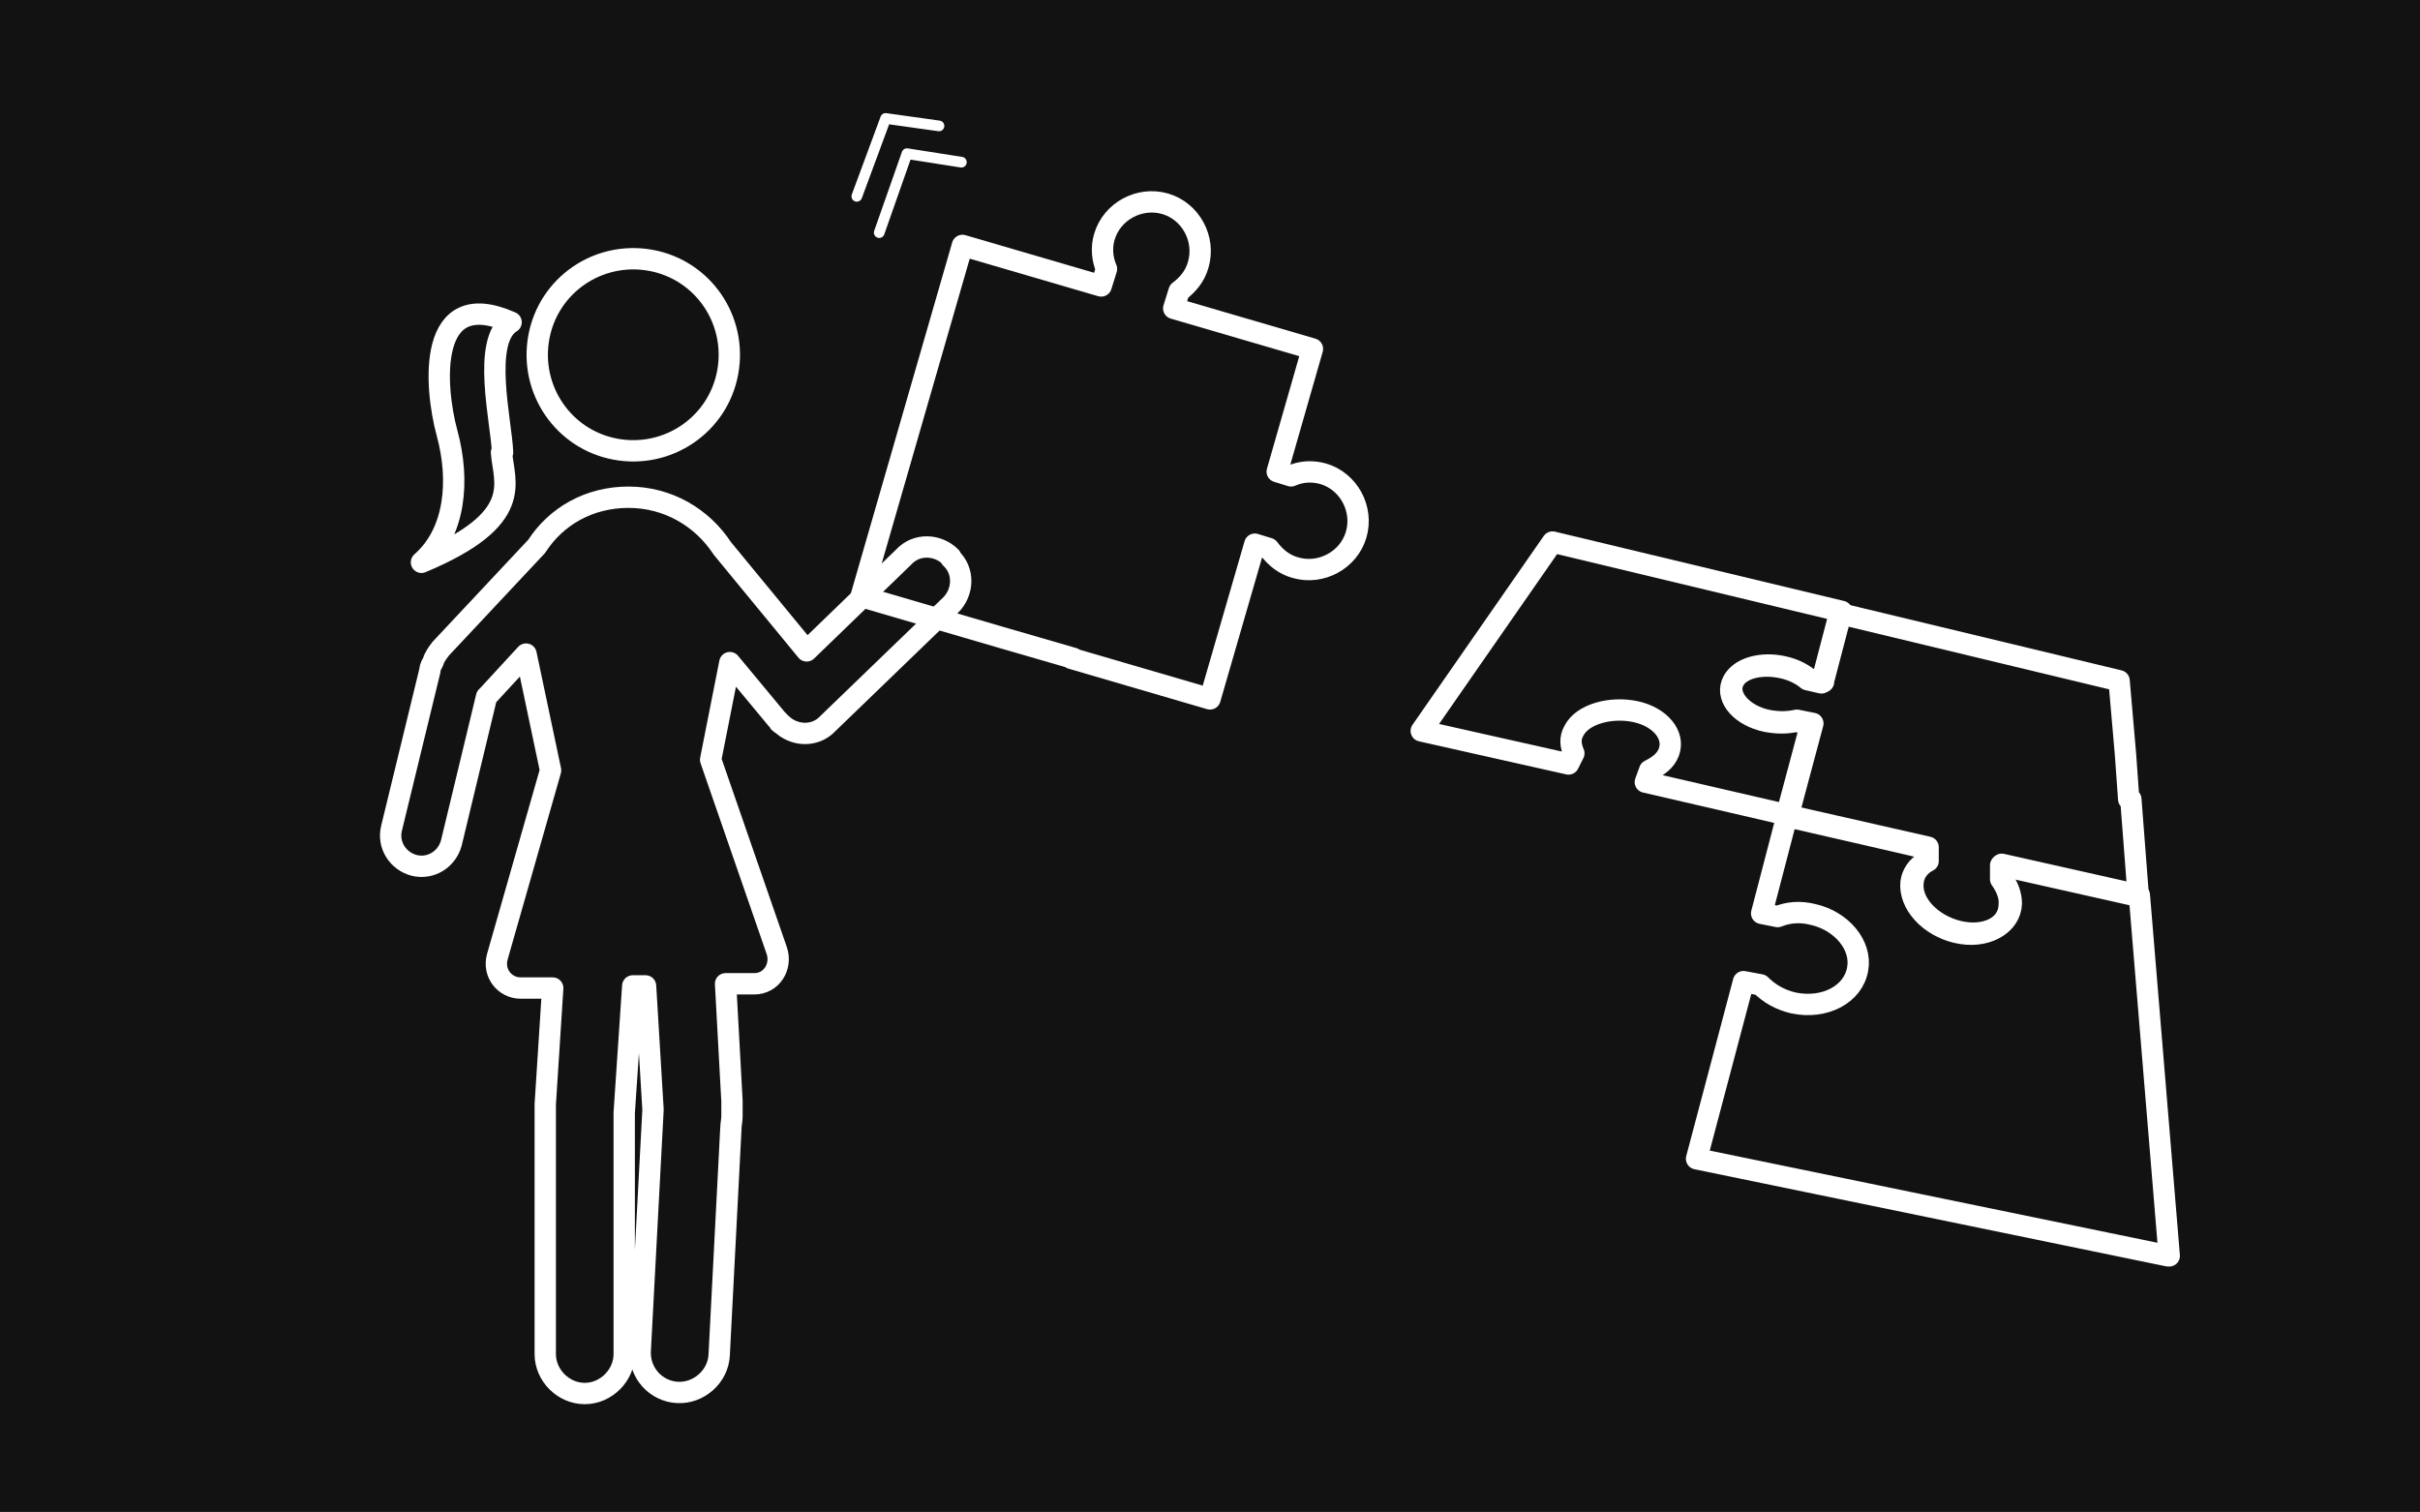 <?xml version="1.0" encoding="UTF-8"?>
<svg id="Ebene_1" xmlns="http://www.w3.org/2000/svg" version="1.1" viewBox="0 0 226.8 141.7">
  <!-- Generator: Adobe Illustrator 29.5.1, SVG Export Plug-In . SVG Version: 2.1.0 Build 141)  -->
  <defs>
    <style>
      .st0 {
        stroke-width: 2px;
      }

      .st0, .st1 {
        fill: none;
        stroke: #fff;
        stroke-linecap: round;
        stroke-linejoin: round;
      }

      .st2 {
        fill: #121212;
      }
    </style>
  </defs>
  <g id="BG">
    <rect class="st2" width="226.8" height="141.7"/>
  </g>
  <g id="Pikto_neg">
    <g>
      <path class="st0" d="M170.9,63.9l-1.4-.3c-.6-.5-1.4-.9-2.3-1.1-2.1-.5-4.3.1-4.8,1.5-.5,1.3.9,3,3.2,3.5,1,.2,1.9.2,2.8,0l1.5.3-2.3,8.6-13.4-3.1.4-1.1c.8-.4,1.5-.9,1.8-1.7.6-1.6-.8-3.3-3.1-3.8s-5,.2-5.8,1.8c-.4.7-.3,1.4,0,2.1l-.5,1-13.8-3.1,12.3-17.7,27.1,6.5-1.7,6.5h0Z"/>
      <path class="st0" d="M199.7,74.9l.7,9.1-12.9-2.9v1.3c.5.7.9,1.6.8,2.4,0,2-2.3,3.2-4.9,2.6s-4.5-2.7-4.3-4.7c.1-.8.6-1.5,1.3-1.9v-1.3c.1,0-13-3-13-3l2.3-8.6-1.4-.3c-.8.2-1.8.2-2.8,0-2.3-.5-3.7-2.1-3.2-3.5s2.6-2,4.8-1.5c.9.2,1.7.6,2.3,1.1l1.3.3,1.7-6.5,26.2,6.3.6,6.9.3,4.2h0Z"/>
      <path class="st0" d="M203.2,117.7l-44.2-9.1,4.4-16.6,1.6.3c.8.8,1.8,1.4,3.1,1.7,2.9.6,5.6-.8,6-3.2.4-2.2-1.5-4.5-4.2-5.1-1.2-.3-2.3-.2-3.3.2l-1.5-.3,2.4-9.2,13.2,3v1.3c-.8.4-1.3,1.1-1.4,1.9-.3,2,1.7,4.1,4.3,4.7s4.8-.6,4.9-2.6c0-.8-.3-1.7-.9-2.4v-1.3c0,0,12.9,2.9,12.9,2.9l2.8,33.8h0Z"/>
    </g>
    <path class="st0" d="M57.7,42.1c4.9.9,9.6-2.3,10.5-7.2s-2.3-9.6-7.2-10.5-9.6,2.3-10.5,7.2,2.3,9.6,7.2,10.5ZM89.1,52.2c-1.2-1.2-3.2-1.3-4.4,0l-9.1,8.8-7.9-9.6c-1.9-2.9-5.1-4.8-8.8-4.8s-6.8,1.8-8.6,4.6l-9,9.6c-.3.4-.6.8-.7,1.2-.1.2-.3.5-.3.8l-3.6,14.8c-.4,1.6.6,3.1,2.1,3.5h0c1.6.4,3.1-.6,3.5-2.1l3.3-13.7c0,0,.1-.1.2-.2l3.5-3.8,2.3,10.9-5,17.5c-.4,1.5.7,2.9,2.2,2.9h3c0,0-.7,10.9-.7,10.9,0,.1,0,.2,0,.4v23c0,2,1.7,3.7,3.7,3.7s3.7-1.7,3.7-3.7v-22.6h0s.8-11.9.8-11.9h1.2s.7,11.6.7,11.6l-1.2,22.6c-.1,2.1,1.5,3.8,3.5,3.9s3.8-1.5,3.9-3.5l1.1-21.3c0-.3.1-.7.1-1.1v-.6s0,0,0,0c0-.3,0-.5,0-.8l-.6-11h2.7c1.6,0,2.6-1.6,2.1-3.1l-6.2-17.9,1.8-9.1,4.4,5.3c0,0,.2.2.2.2,0,0,0,.2.2.2,1.2,1.2,3.2,1.3,4.4,0l11.5-11.1c1.2-1.2,1.3-3.2,0-4.4h0ZM47.1,42.4c-.1-2.8-2-10.5.8-12.2-7.9-3.5-7.2,6-6,10.4s.8,9.3-2.4,12.1c9.8-4.1,7.7-7.5,7.5-10.3Z"/>
    <polyline class="st1" points="82.4 21.8 85 14.4 90.1 15.2"/>
    <polyline class="st1" points="80.3 18.4 83 11.1 88 11.8"/>
    <path class="st0" d="M100.4,61.7l13,3.8,4.2-14.5,1.3.4c.6.8,1.4,1.5,2.5,1.8,2.4.7,5-.7,5.7-3.1s-.7-5-3.1-5.7c-1.1-.3-2.1-.2-3,.2l-1.3-.4,3.3-11.5-13-3.8.5-1.6c.8-.6,1.5-1.4,1.8-2.5.7-2.4-.7-5-3.1-5.7s-5,.7-5.7,3.1c-.3,1-.2,2.1.2,3l-.5,1.6-13-3.8-9.5,32.9,13,3.8,6.9,2h0Z"/>
  </g>
</svg>